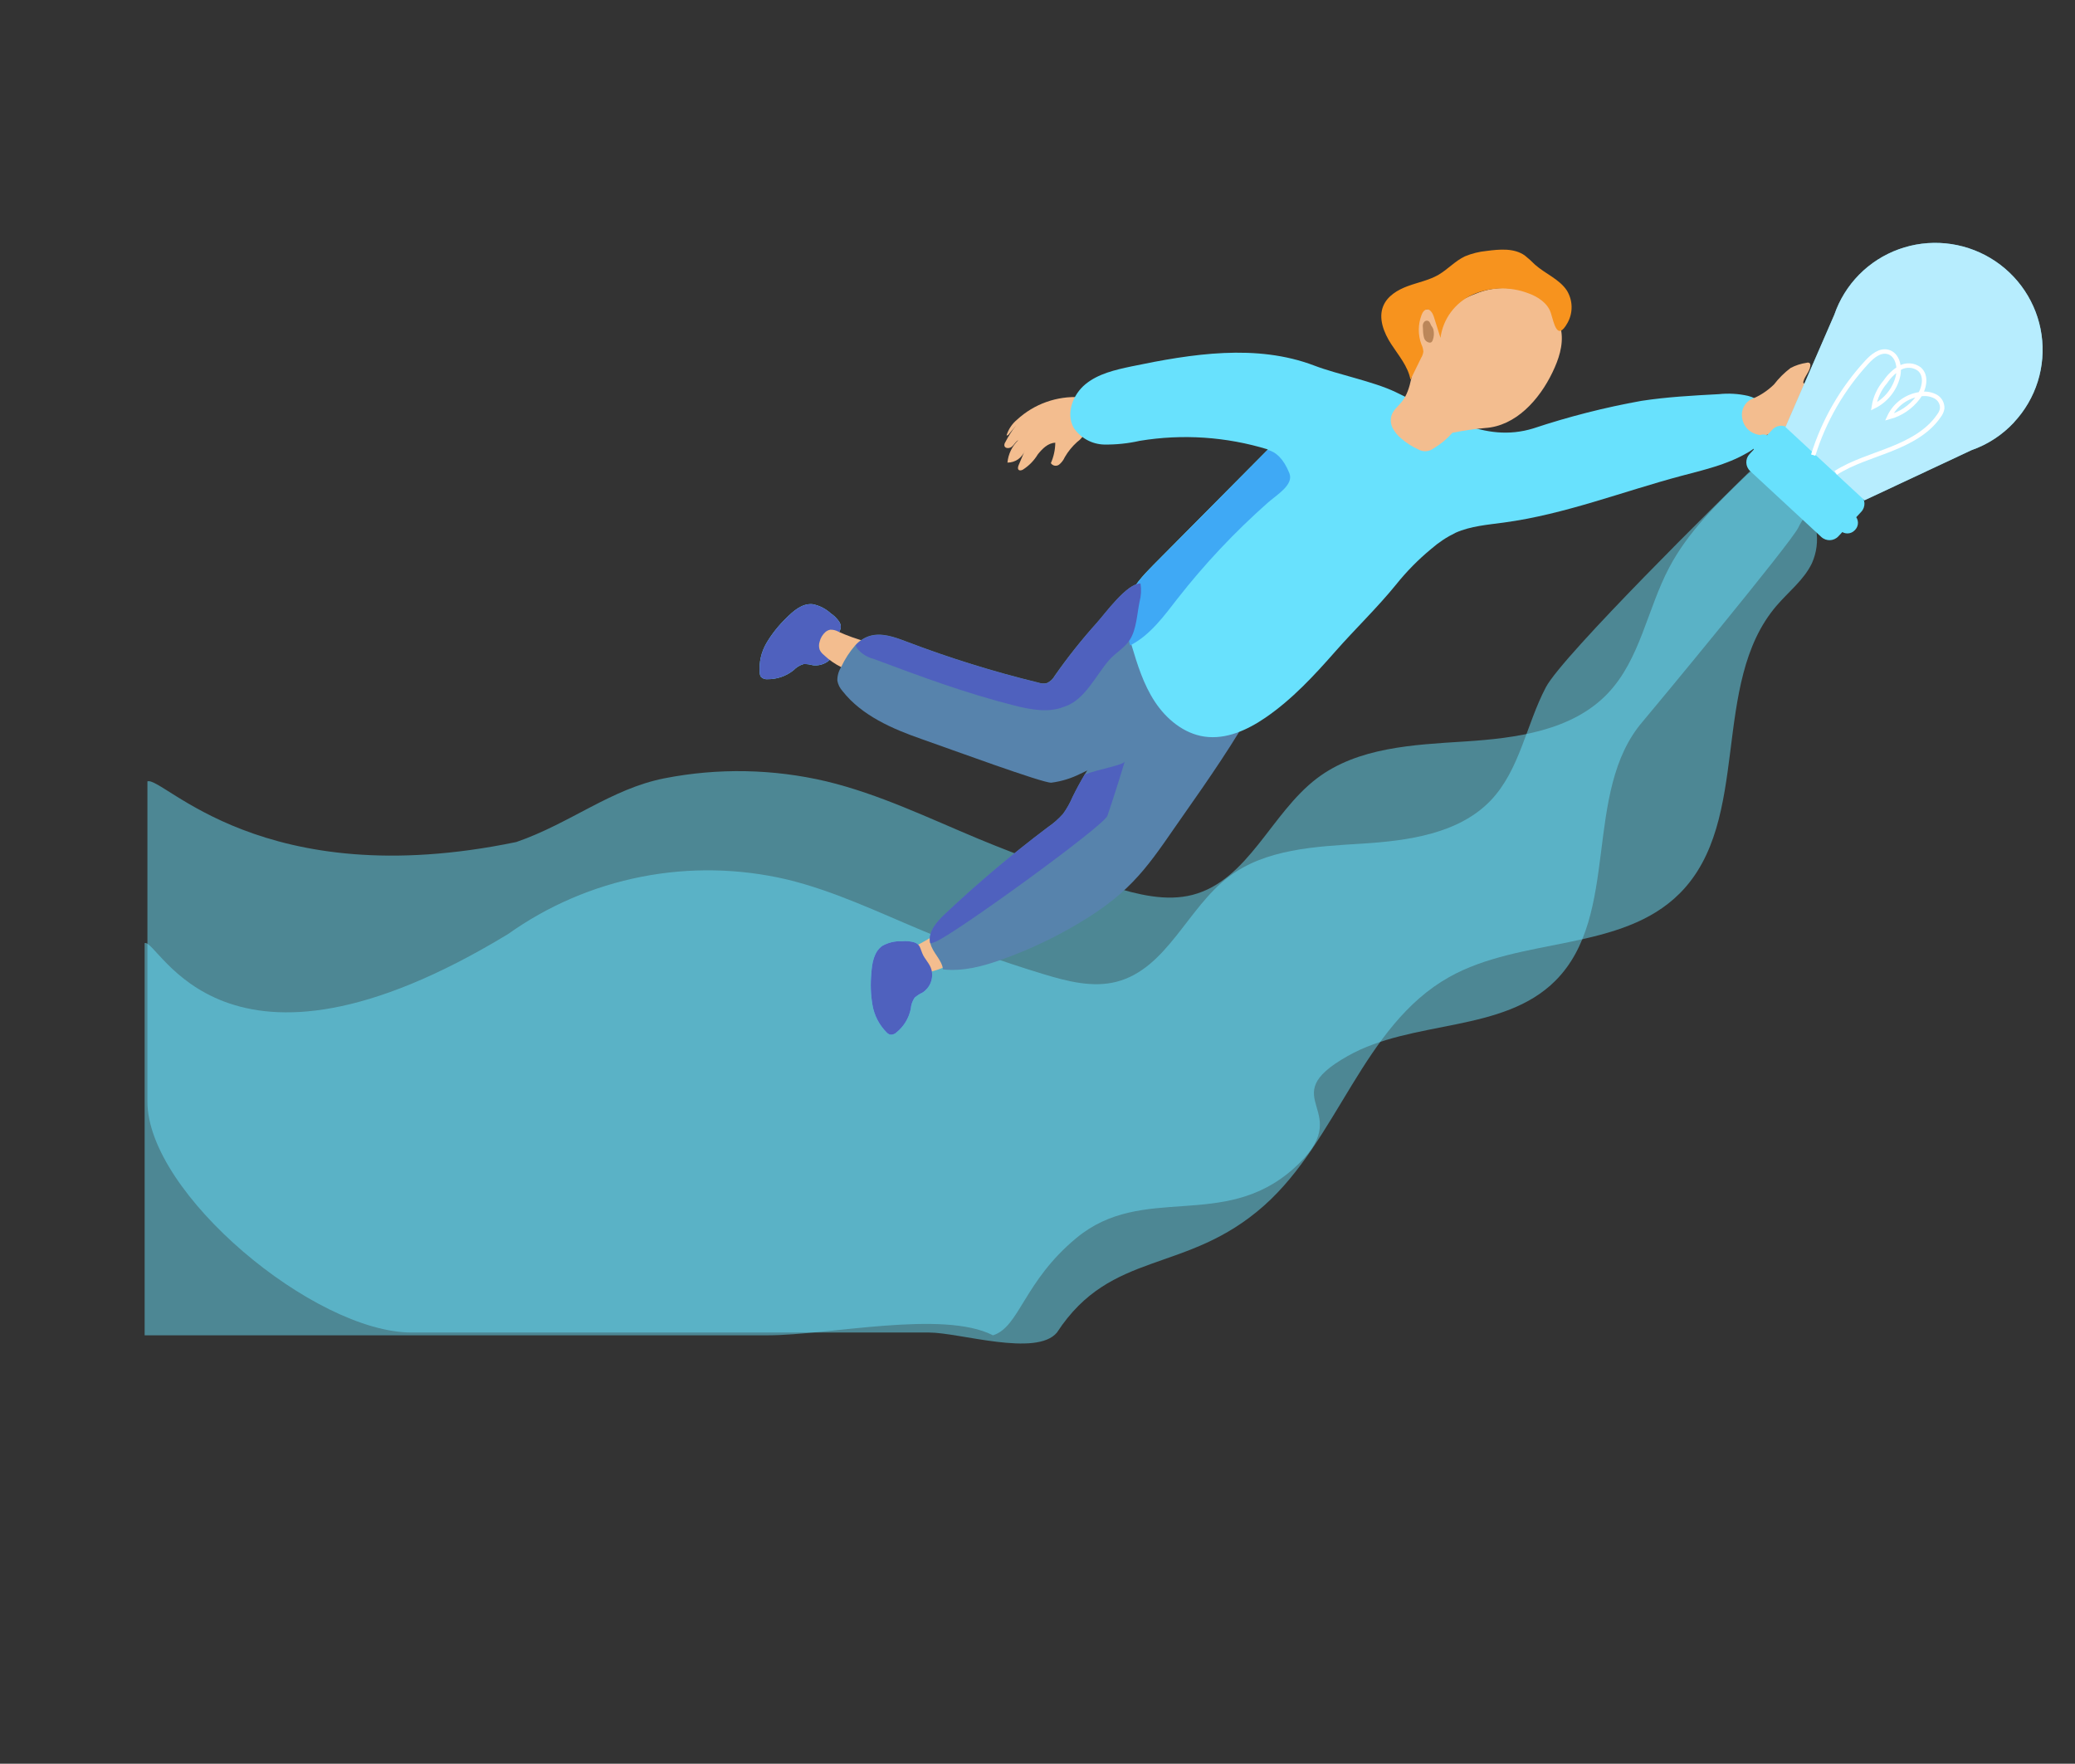 <?xml version="1.0" encoding="UTF-8"?> <svg xmlns="http://www.w3.org/2000/svg" width="373" height="317" viewBox="0 0 373 317" fill="none"><rect x="0" y="0" width="373" height="317" fill="#333333" stroke="none"/> <path opacity="0.48" d="M319.355 108.863C307.292 122.917 315.034 147.435 301.958 160.562C291.462 171.079 273.456 168.333 260.489 175.62C244.961 184.351 240.521 204.888 227.212 216.702C213.217 229.111 199.786 224.5 190 239.5C186.304 243.942 172.5 239.5 167 239.5C153 239.5 89.311 239.5 74 239.5C56.5 239.5 26.5 214.5 26.5 198C26.5 180 26.5 179 26.5 168.5C26.5 160.342 26.5 145 26.5 140.431C29.375 139.503 47 160.842 92.811 151.339C102.5 148 109.857 141.763 119.466 139.882C129.076 138.001 138.984 138.188 148.529 140.431C158.017 142.716 166.881 147.013 175.895 150.771C183.714 154.012 191.678 156.867 199.786 159.335C204.522 160.766 209.557 162.068 214.353 160.842C224.422 158.227 228.458 146.163 236.731 139.894C244.101 134.31 254.038 133.86 263.292 133.27C272.547 132.679 282.611 131.333 288.991 124.646C294.841 118.531 296.102 109.475 300.054 102.008C303.434 95.594 308.742 90.444 313.953 85.405C316.963 82.508 320.778 86.691 323.714 89.676C325.16 91.197 326.121 93.11 326.474 95.173C326.827 97.237 326.556 99.355 325.695 101.26C324.252 104.249 321.511 106.347 319.355 108.863Z" fill="#68E1FD"></path> <path opacity="0.48" d="M295.265 129.717C284.412 142.37 291.379 164.444 279.612 176.254C270.179 185.706 253.963 183.197 242.282 189.789C228.307 197.645 244.482 199.425 232.5 210.063C219.891 221.268 205.475 212.595 193.5 222.5C184.008 230.351 183.291 238.482 178.5 240C169.511 235.393 149 240 138 240C117.5 240 99.5 240 86.5 240C71.5 240 35 240.001 26 240C26 230.5 26 175.093 26 169.5C28.583 168.662 40 199 91.31 167.896C98.474 162.795 106.654 159.28 115.304 157.586C123.953 155.891 132.871 156.057 141.463 158.072C150.003 160.142 157.985 164.005 166.098 167.381C173.133 170.312 180.311 172.886 187.605 175.093C191.872 176.389 196.417 177.559 200.723 176.453C209.784 174.097 213.418 163.241 220.868 157.597C227.499 152.569 236.416 152.161 244.771 151.635C253.125 151.108 262.172 149.882 267.951 143.888C273.208 138.38 274.349 130.223 277.897 123.498C280.931 117.768 309.91 89.192 314.603 84.661C317.307 82.055 321.086 86.925 323.711 89.655C326.336 92.386 324.87 91.447 323.259 94.832C321.974 97.536 297.214 127.43 295.265 129.717Z" fill="#68E1FD"></path> <path d="M164.359 169.374C163.644 169.166 162.896 169.099 162.156 169.177C160.92 169.111 159.692 169.395 158.614 169.996C157.076 171.05 156.741 173.154 156.627 175.016C156.448 176.886 156.517 178.773 156.833 180.626C157.151 182.492 158.041 184.216 159.381 185.561C159.557 185.756 159.785 185.896 160.039 185.965C160.245 185.981 160.451 185.951 160.644 185.88C160.838 185.808 161.013 185.696 161.159 185.551C162.484 184.477 163.391 182.976 163.723 181.305C163.773 180.589 164.014 179.9 164.42 179.308C164.84 178.943 165.31 178.64 165.817 178.409C166.48 177.986 166.994 177.367 167.288 176.64C167.582 175.912 167.642 175.11 167.459 174.346C167.157 173.173 166.192 172.39 165.784 171.326C165.396 170.453 165.428 169.747 164.359 169.374Z" fill="#68E1FD"></path> <path d="M164.227 170.2C163.746 170.373 163.323 170.675 163.005 171.074C162.828 171.361 162.739 171.694 162.749 172.032C162.767 172.722 162.996 173.39 163.405 173.949C163.668 174.37 164.06 174.697 164.523 174.882C164.88 174.975 165.252 174.992 165.616 174.934C166.978 174.8 168.308 174.449 169.557 173.895C170.214 173.67 170.776 173.236 171.159 172.659C171.331 172.286 171.434 171.886 171.464 171.476C171.516 171.077 171.547 170.68 171.59 170.278C171.615 170.111 171.615 169.941 171.591 169.774C171.553 169.601 171.489 169.435 171.402 169.281C171.105 168.577 170.662 167.943 170.101 167.421C169.563 166.98 169.257 167.213 168.744 167.567C167.31 168.561 165.799 169.441 164.227 170.2Z" fill="#F3BD8F"></path> <path d="M224.985 127.568C222.642 132.299 216.41 141.268 213.355 145.604C207.315 154.165 204.592 159.199 195.71 164.838C190.78 167.965 185.511 170.531 180.003 172.488C176.663 173.679 173.072 174.637 169.518 174.23C169.307 172.488 167.638 171.236 167.249 169.558C167.23 169.474 167.219 169.393 167.197 169.317C166.895 167.388 168.407 165.685 169.832 164.339C175.691 158.794 181.857 153.579 188.301 148.72C189.341 148.019 190.286 147.189 191.114 146.249C191.781 145.322 192.342 144.324 192.787 143.273C193.471 141.873 194.21 140.511 194.991 139.193C197.969 134.402 201.253 129.807 204.825 125.438C205.934 123.831 207.332 122.441 208.947 121.338C211.858 119.619 215.538 119.915 218.867 120.573C224.002 121.56 227.717 122.062 224.985 127.568Z" fill="#5783AC"></path> <path d="M150.891 111.797C150.478 111.177 149.945 110.644 149.322 110.231C148.413 109.394 147.287 108.826 146.072 108.592C144.186 108.409 142.603 109.816 141.28 111.148C139.928 112.458 138.755 113.94 137.791 115.556C136.835 117.184 136.409 119.068 136.571 120.95C136.579 121.212 136.662 121.467 136.812 121.684C136.96 121.824 137.137 121.932 137.33 121.999C137.524 122.067 137.729 122.093 137.933 122.075C139.643 122.101 141.306 121.533 142.638 120.468C143.133 119.945 143.758 119.561 144.45 119.355C145.008 119.337 145.566 119.408 146.103 119.564C146.886 119.662 147.68 119.518 148.376 119.149C149.071 118.781 149.635 118.207 149.99 117.506C150.507 116.416 150.286 115.233 150.644 114.126C150.948 113.282 151.449 112.768 150.891 111.797Z" fill="#68E1FD"></path> <path d="M164.359 169.374C163.644 169.166 162.896 169.099 162.156 169.177C160.92 169.111 159.692 169.395 158.614 169.996C157.076 171.05 156.741 173.154 156.627 175.016C156.448 176.886 156.517 178.773 156.833 180.626C157.151 182.492 158.041 184.216 159.381 185.561C159.557 185.756 159.785 185.896 160.039 185.965C160.245 185.981 160.451 185.951 160.644 185.88C160.838 185.808 161.013 185.696 161.159 185.551C162.484 184.477 163.391 182.976 163.723 181.305C163.773 180.589 164.014 179.9 164.42 179.308C164.84 178.943 165.31 178.64 165.817 178.409C166.48 177.986 166.994 177.367 167.288 176.64C167.582 175.912 167.642 175.11 167.459 174.346C167.157 173.173 166.192 172.39 165.784 171.326C165.396 170.453 165.428 169.747 164.359 169.374Z" fill="#4F61BE"></path> <path d="M150.891 111.797C150.478 111.177 149.945 110.644 149.322 110.231C148.413 109.394 147.287 108.826 146.072 108.592C144.186 108.409 142.603 109.816 141.28 111.148C139.928 112.458 138.755 113.94 137.791 115.556C136.835 117.184 136.409 119.068 136.571 120.95C136.579 121.212 136.662 121.467 136.812 121.684C136.96 121.824 137.137 121.932 137.33 121.999C137.524 122.067 137.729 122.093 137.933 122.075C139.643 122.101 141.306 121.533 142.638 120.468C143.133 119.945 143.758 119.561 144.45 119.355C145.008 119.337 145.566 119.408 146.103 119.564C146.886 119.662 147.68 119.518 148.376 119.149C149.071 118.781 149.635 118.207 149.99 117.506C150.507 116.416 150.286 115.233 150.644 114.126C150.948 113.282 151.449 112.768 150.891 111.797Z" fill="#4F61BE"></path> <path d="M150.738 113.548C150.294 113.296 149.79 113.167 149.279 113.175C148.941 113.23 148.626 113.379 148.369 113.604C147.858 114.062 147.499 114.663 147.338 115.329C147.181 115.802 147.184 116.314 147.345 116.787C147.504 117.121 147.733 117.416 148.018 117.652C149.005 118.6 150.135 119.387 151.367 119.985C151.967 120.339 152.667 120.485 153.358 120.399C153.753 120.295 154.125 120.119 154.456 119.88C154.796 119.66 155.119 119.433 155.453 119.2C155.59 119.104 155.715 118.991 155.824 118.864C155.928 118.721 156.012 118.564 156.075 118.399C156.437 117.742 156.66 117.017 156.73 116.27C156.715 115.586 156.338 115.493 155.732 115.33C154.023 114.869 152.353 114.273 150.738 113.548Z" fill="#F3BD8F"></path> <path d="M214.038 125.803C213.658 126.408 213.072 126.857 212.387 127.069C205.368 130.138 201.226 135.996 194.216 139.068C192.577 139.896 190.808 140.439 188.984 140.675C187.514 140.782 170.918 134.668 165.669 132.836C160.42 131.003 154.913 128.624 151.445 124.203C150.971 123.681 150.652 123.039 150.522 122.348C150.503 121.482 150.739 120.631 151.202 119.899C151.866 118.466 152.731 117.135 153.772 115.946C154.434 115.212 155.271 114.657 156.207 114.332C158.407 113.616 160.776 114.482 162.936 115.305C170.664 118.25 178.569 120.709 186.604 122.666C187.104 122.837 187.639 122.873 188.157 122.771C188.773 122.495 189.28 122.025 189.599 121.432C191.918 118.12 194.44 114.954 197.15 111.953C198.59 110.37 202.564 104.822 205.014 104.872L205.194 104.887C207.683 105.242 209.801 111.743 210.66 113.75C212.08 117.05 213.203 120.467 214.017 123.962C214.228 124.557 214.236 125.205 214.038 125.803Z" fill="#5783AC"></path> <path d="M180.946 78.214C181.292 77.124 181.944 76.157 182.826 75.427C184.344 74.026 186.132 72.946 188.082 72.252C190.031 71.558 192.103 71.263 194.172 71.386C194.457 73.028 194.752 74.614 195.028 76.253C195.14 76.7 195.157 77.165 195.077 77.619C194.782 78.354 194.276 78.987 193.623 79.439C192.743 80.229 191.993 81.152 191.4 82.174C191.172 82.696 190.821 83.156 190.377 83.514C190.264 83.597 190.135 83.656 189.998 83.686C189.861 83.718 189.72 83.72 189.581 83.695C189.443 83.669 189.312 83.616 189.195 83.538C189.078 83.46 188.979 83.36 188.902 83.242C189.413 82.085 189.684 80.837 189.696 79.572C188.383 79.618 187.369 80.651 186.556 81.666C185.882 82.784 184.954 83.729 183.848 84.426C183.61 84.547 183.292 84.62 183.103 84.438C182.913 84.255 182.99 83.894 183.104 83.623L184.238 80.935C184.011 81.583 183.587 82.145 183.024 82.541C182.461 82.938 181.787 83.149 181.097 83.146C181.244 81.608 181.938 80.175 183.053 79.105C182.564 79.361 182.322 79.916 181.904 80.275C181.486 80.634 180.66 80.655 180.547 80.112C180.523 79.891 180.579 79.67 180.706 79.488C181.252 78.421 181.902 77.41 182.647 76.47L181.273 78.144C181.092 78.216 181.04 78.363 180.946 78.214Z" fill="#F3BD8F"></path> <path d="M317.212 78.666C316.336 79.835 315.211 80.797 313.918 81.484C310.331 83.548 306.216 84.469 302.217 85.536C291.584 88.372 281.279 92.447 270.332 93.921C267.394 94.321 264.371 94.546 261.67 95.746C260.083 96.514 258.608 97.49 257.283 98.648C254.957 100.566 252.837 102.719 250.955 105.071C247.536 109.28 243.634 113.001 240.062 117.06C236.23 121.416 232.262 125.715 227.473 128.989C224.259 131.185 220.445 132.948 216.533 132.396C212.818 131.866 209.656 129.249 207.598 126.124C205.539 123 204.435 119.404 203.38 115.864L203.349 115.785C203.081 114.906 202.81 114.006 202.612 113.093C202.287 111.83 202.206 110.518 202.372 109.226C202.448 108.782 202.556 108.343 202.694 107.913C203.552 105.458 205.463 103.419 207.328 101.538C214.177 94.637 221.023 87.737 227.864 80.84C227.864 80.84 227.864 80.84 227.888 80.771C220.439 78.493 212.566 77.966 204.889 79.23C202.785 79.705 200.632 79.93 198.473 79.9C197.391 79.872 196.33 79.585 195.381 79.065C194.431 78.544 193.619 77.805 193.015 76.908C191.554 74.332 192.849 70.904 195.139 69.036C197.429 67.168 200.449 66.477 203.355 65.862C214.248 63.593 225.864 61.741 236.283 65.718C240.429 67.302 246.824 68.535 250.836 70.45C259.287 74.477 266.693 79.74 275.625 76.999C281.974 74.886 288.469 73.231 295.06 72.048C299.655 71.343 304.325 71.092 308.975 70.843C310.721 70.658 312.487 70.76 314.203 71.146C315.061 71.349 315.856 71.76 316.516 72.343C317.177 72.925 317.683 73.662 317.99 74.486C318.175 75.198 318.202 75.941 318.068 76.663C317.934 77.386 317.642 78.07 317.212 78.666Z" fill="#68E1FD"></path> <path d="M258.702 58.084L258.485 57.281C258.39 56.857 258.225 56.452 257.997 56.082C257.878 55.899 257.714 55.75 257.519 55.65C257.325 55.55 257.108 55.502 256.89 55.511C256.252 55.579 255.518 55.643 255.263 56.233C254.781 57.57 254.638 59.006 254.847 60.414C255.064 61.08 255.179 61.774 255.19 62.474C255.115 62.843 254.99 63.201 254.819 63.537C253.657 66.391 253.901 69.852 251.965 72.241C251.3 73.056 250.402 73.732 250.115 74.748C249.913 75.503 250.005 76.307 250.372 77C250.746 77.685 251.25 78.292 251.854 78.788C252.761 79.582 253.78 80.238 254.879 80.737C255.312 80.999 255.815 81.125 256.321 81.098C256.827 81.07 257.312 80.89 257.712 80.581C258.977 79.836 260.112 78.893 261.076 77.788C263.016 77.393 264.978 77.106 266.952 76.93C272.465 76.585 276.708 71.859 279.084 66.897C280.183 64.614 281.036 62.088 280.663 59.582C280.373 58.004 279.679 56.526 278.647 55.292C277.615 54.058 276.281 53.11 274.775 52.54C271.723 51.447 268.377 51.52 265.383 52.744C262.81 53.718 259.428 55.417 258.702 58.084Z" fill="#F3BD8F"></path> <path d="M281.663 52.22C280.304 50.164 277.828 49.242 275.949 47.586C275.359 46.99 274.735 46.428 274.079 45.905C272.141 44.559 269.592 44.794 267.222 45.102C265.889 45.231 264.582 45.556 263.346 46.067C261.587 46.889 260.255 48.412 258.579 49.389C256.902 50.365 254.928 50.742 253.095 51.412C251.262 52.082 249.43 53.169 248.668 54.959C247.72 57.199 248.747 59.788 250.077 61.843C251.407 63.898 253.091 65.805 253.546 68.244L255.458 64.333C255.679 63.982 255.817 63.586 255.862 63.174C255.826 62.735 255.708 62.305 255.514 61.908C254.876 60.199 254.884 58.319 255.537 56.62C255.706 56.136 256.053 55.617 256.574 55.605C257.095 55.593 257.549 56.304 257.739 56.904L258.939 60.727C259.161 59.049 259.806 57.455 260.817 56.096C261.827 54.737 263.168 53.656 264.714 52.956C267.846 51.579 271.398 51.475 274.613 52.668C276.404 53.293 278.196 54.443 278.776 56.246C279.355 58.049 279.892 61.427 281.785 58.014C282.28 57.125 282.529 56.121 282.507 55.103C282.486 54.086 282.195 53.091 281.663 52.22Z" fill="#F7931E"></path> <path d="M318.895 69.098C319.752 67.981 320.756 66.984 321.88 66.134C322.783 65.662 323.76 65.348 324.77 65.203C324.852 65.175 324.939 65.164 325.025 65.171C325.111 65.178 325.196 65.202 325.272 65.243C325.338 65.306 325.386 65.385 325.412 65.473C325.437 65.56 325.44 65.652 325.42 65.741C325.332 66.777 324.431 67.568 324.177 68.575C324.161 68.618 324.154 68.664 324.157 68.71C324.159 68.756 324.171 68.801 324.191 68.842C324.285 68.992 324.504 68.951 324.665 68.882C326.286 68.153 327.953 67.53 329.655 67.015C331.373 66.494 333.217 66.555 334.899 67.188C334.435 68.519 332.954 69.156 331.613 69.619C333.383 68.968 335.299 68.809 337.156 69.159C337.305 69.764 336.645 70.232 336.08 70.51L332.168 72.413C333.665 71.993 335.243 71.938 336.768 72.253C336.921 72.258 337.07 72.31 337.193 72.402C337.276 72.505 337.319 72.635 337.314 72.766C337.31 72.898 337.257 73.024 337.167 73.12C336.987 73.316 336.759 73.46 336.504 73.539C334.362 74.419 332.134 75.075 329.854 75.495C331.095 75.372 332.347 75.424 333.574 75.649C333.526 75.966 333.389 76.263 333.179 76.506C332.968 76.748 332.692 76.926 332.384 77.018C331.417 77.404 330.405 77.667 329.371 77.799C327.405 78.268 325.367 78.365 323.362 78.088C322.126 77.831 320.89 77.293 319.659 77.522C319.085 77.632 318.549 77.911 317.988 78.064C317.431 78.225 316.845 78.262 316.272 78.174C315.698 78.086 315.15 77.874 314.666 77.554C314.242 77.257 313.888 76.874 313.626 76.429C313.364 75.985 313.201 75.49 313.147 74.977C313.056 74.343 313.162 73.696 313.451 73.124C313.739 72.552 314.197 72.082 314.762 71.778C316.307 71.17 317.713 70.259 318.895 69.098Z" fill="#F3BD8F"></path> <path d="M227.839 90.405C221.93 95.637 216.513 101.395 211.654 107.608C209.244 110.714 206.843 114.017 203.394 115.879C203.319 115.93 203.239 115.974 203.154 116.008C202.904 115.056 202.727 114.087 202.626 113.108C202.444 111.384 202.472 109.644 202.709 107.928C203.566 105.473 205.477 103.434 207.343 101.553C214.192 94.652 221.037 87.752 227.878 80.855C229.331 81.217 230.71 82.406 231.771 85.037C232.626 87.139 229.534 88.902 227.839 90.405Z" fill="#3FA9F5"></path> <path d="M203.097 114.999C202.198 116.402 200.53 117.352 199.432 118.569C197.009 121.293 195.049 125.846 191.295 127.019C188.496 128.166 185.263 127.541 182.368 126.812C173.716 124.645 165.329 121.523 157.023 118.419C155.856 118.128 154.817 117.462 154.067 116.524C153.96 116.355 153.872 116.175 153.806 115.987C154.468 115.253 155.306 114.698 156.241 114.373C158.441 113.657 160.811 114.523 162.971 115.345C170.699 118.291 178.604 120.749 186.639 122.706C187.138 122.878 187.674 122.914 188.191 122.812C188.807 122.536 189.314 122.065 189.634 121.473C191.94 118.148 194.45 114.968 197.15 111.952C198.59 110.37 202.565 104.822 205.014 104.872C205.187 105.956 205.132 107.063 204.854 108.124C204.396 110.243 204.32 113.088 203.097 114.999Z" fill="#4F61BE"></path> <path d="M168.231 169.231C167.911 169.381 167.572 169.488 167.223 169.549C167.204 169.465 167.193 169.383 167.171 169.308C166.87 167.379 168.381 165.675 169.806 164.33C175.673 158.787 181.848 153.575 188.302 148.72C189.341 148.019 190.286 147.189 191.114 146.249C191.781 145.322 192.342 144.324 192.787 143.273C193.471 141.873 194.21 140.511 194.992 139.193C197.818 138.162 201.952 137.52 202.185 136.854C201.203 140.139 200.167 143.386 199.062 146.637C198.337 148.518 171.703 167.805 168.231 169.231Z" fill="#4F61BE"></path> <path d="M256.769 57.7C256.654 57.642 256.523 57.621 256.395 57.641C256.267 57.66 256.149 57.72 256.058 57.81C255.875 57.999 255.767 58.247 255.755 58.51C255.755 58.767 255.769 59.025 255.798 59.281C255.798 59.757 255.859 60.231 255.978 60.692C256.038 60.923 256.166 61.131 256.345 61.29C256.523 61.449 256.745 61.552 256.982 61.586C257.092 61.588 257.202 61.563 257.3 61.513C257.412 61.42 257.495 61.298 257.54 61.16C257.785 60.523 257.824 59.825 257.653 59.163C257.563 58.935 257.44 58.723 257.288 58.531C257.129 58.262 257.069 57.873 256.769 57.7Z" fill="#BB8659"></path> <path d="M334.458 88.937L321.677 77.099C320.798 76.285 319.424 76.332 318.609 77.206L314.494 81.615C313.679 82.488 313.731 83.856 314.611 84.671L327.391 96.508C328.271 97.323 329.644 97.275 330.459 96.402L334.574 91.993C335.39 91.12 335.337 89.751 334.458 88.937Z" fill="#68E1FD"></path> <path d="M333.402 92.642L318.219 78.58C317.481 77.896 316.329 77.936 315.645 78.669L315.558 78.763C314.874 79.495 314.917 80.643 315.655 81.327L330.838 95.389C331.576 96.073 332.728 96.033 333.412 95.3L333.5 95.206C334.184 94.474 334.14 93.326 333.402 92.642Z" fill="#68E1FD"></path> <path d="M362.039 75.916C359.937 78.174 357.314 79.888 354.396 80.91L335.163 89.919L320.958 76.763L329.741 56.55C330.668 53.853 332.19 51.399 334.193 49.366C336.197 47.333 338.633 45.773 341.323 44.8C344.013 43.827 346.889 43.465 349.741 43.741C352.594 44.017 355.35 44.924 357.81 46.395C360.269 47.867 362.369 49.866 363.956 52.246C365.544 54.627 366.579 57.328 366.985 60.154C367.391 62.98 367.159 65.858 366.306 68.579C365.452 71.3 363.998 73.795 362.051 75.881L362.039 75.916Z" fill="#68E1FD"></path> <path opacity="0.69" d="M362.039 75.916C359.937 78.174 357.314 79.888 354.396 80.91L335.163 89.919L320.958 76.763L329.741 56.55C330.668 53.853 332.19 51.399 334.193 49.366C336.197 47.333 338.633 45.773 341.323 44.8C344.013 43.827 346.889 43.465 349.741 43.741C352.594 44.017 355.35 44.924 357.81 46.395C360.269 47.867 362.369 49.866 363.956 52.246C365.544 54.627 366.579 57.328 366.985 60.154C367.391 62.98 367.159 65.858 366.306 68.579C365.452 71.3 363.998 73.795 362.051 75.881L362.039 75.916Z" fill="#DBF2FF"></path> <path d="M325.937 81.8C327.876 75.579 331.176 69.867 335.598 65.075C336.587 64.003 337.93 62.892 339.349 63.241C341.098 63.677 341.604 65.969 341.148 67.749C340.853 68.886 340.318 69.947 339.577 70.859C338.836 71.772 337.908 72.515 336.854 73.04C337.116 71.396 337.835 69.86 338.929 68.604C339.603 67.581 340.503 66.724 341.559 66.098C342.097 65.8 342.711 65.664 343.326 65.706C343.941 65.749 344.531 65.968 345.024 66.338C346.446 67.572 345.91 69.945 344.788 71.455C343.5 73.171 341.672 74.407 339.594 74.967C340.123 73.817 340.948 72.827 341.985 72.098C343.022 71.368 344.234 70.924 345.5 70.811C346.358 70.712 347.225 70.883 347.982 71.299C348.355 71.514 348.661 71.83 348.863 72.209C349.065 72.588 349.156 73.016 349.125 73.444C349.034 73.927 348.825 74.381 348.517 74.765C346.516 77.704 343.151 79.439 339.823 80.76C336.496 82.081 333.009 83.076 329.991 84.99" stroke="white" stroke-width="0.8" stroke-miterlimit="10"></path> <path d="M334.458 88.937L321.677 77.099C320.798 76.285 319.424 76.332 318.609 77.206L314.494 81.615C313.679 82.488 313.731 83.856 314.611 84.671L327.391 96.508C328.271 97.323 329.644 97.275 330.459 96.402L334.574 91.993C335.39 91.12 335.337 89.751 334.458 88.937Z" fill="url(#paint0_linear)"></path> <path d="M333.402 92.642L318.219 78.58C317.481 77.896 316.329 77.936 315.645 78.669L315.558 78.763C314.874 79.495 314.917 80.643 315.655 81.327L330.838 95.389C331.576 96.073 332.728 96.033 333.412 95.3L333.5 95.206C334.184 94.474 334.14 93.326 333.402 92.642Z" fill="url(#paint1_linear)"></path> <defs> <linearGradient id="paint0_linear" x1="-24734.5" y1="-6399.59" x2="-24358" y2="-6048.14" gradientUnits="userSpaceOnUse"> <stop offset="0.01"></stop> <stop offset="0.13" stop-opacity="0.69"></stop> <stop offset="1" stop-opacity="0"></stop> </linearGradient> <linearGradient id="paint1_linear" x1="-21050" y1="-14558.1" x2="-20579.2" y2="-14118.7" gradientUnits="userSpaceOnUse"> <stop offset="0.01"></stop> <stop offset="0.13" stop-opacity="0.69"></stop> <stop offset="1" stop-opacity="0"></stop> </linearGradient> </defs> </svg> 